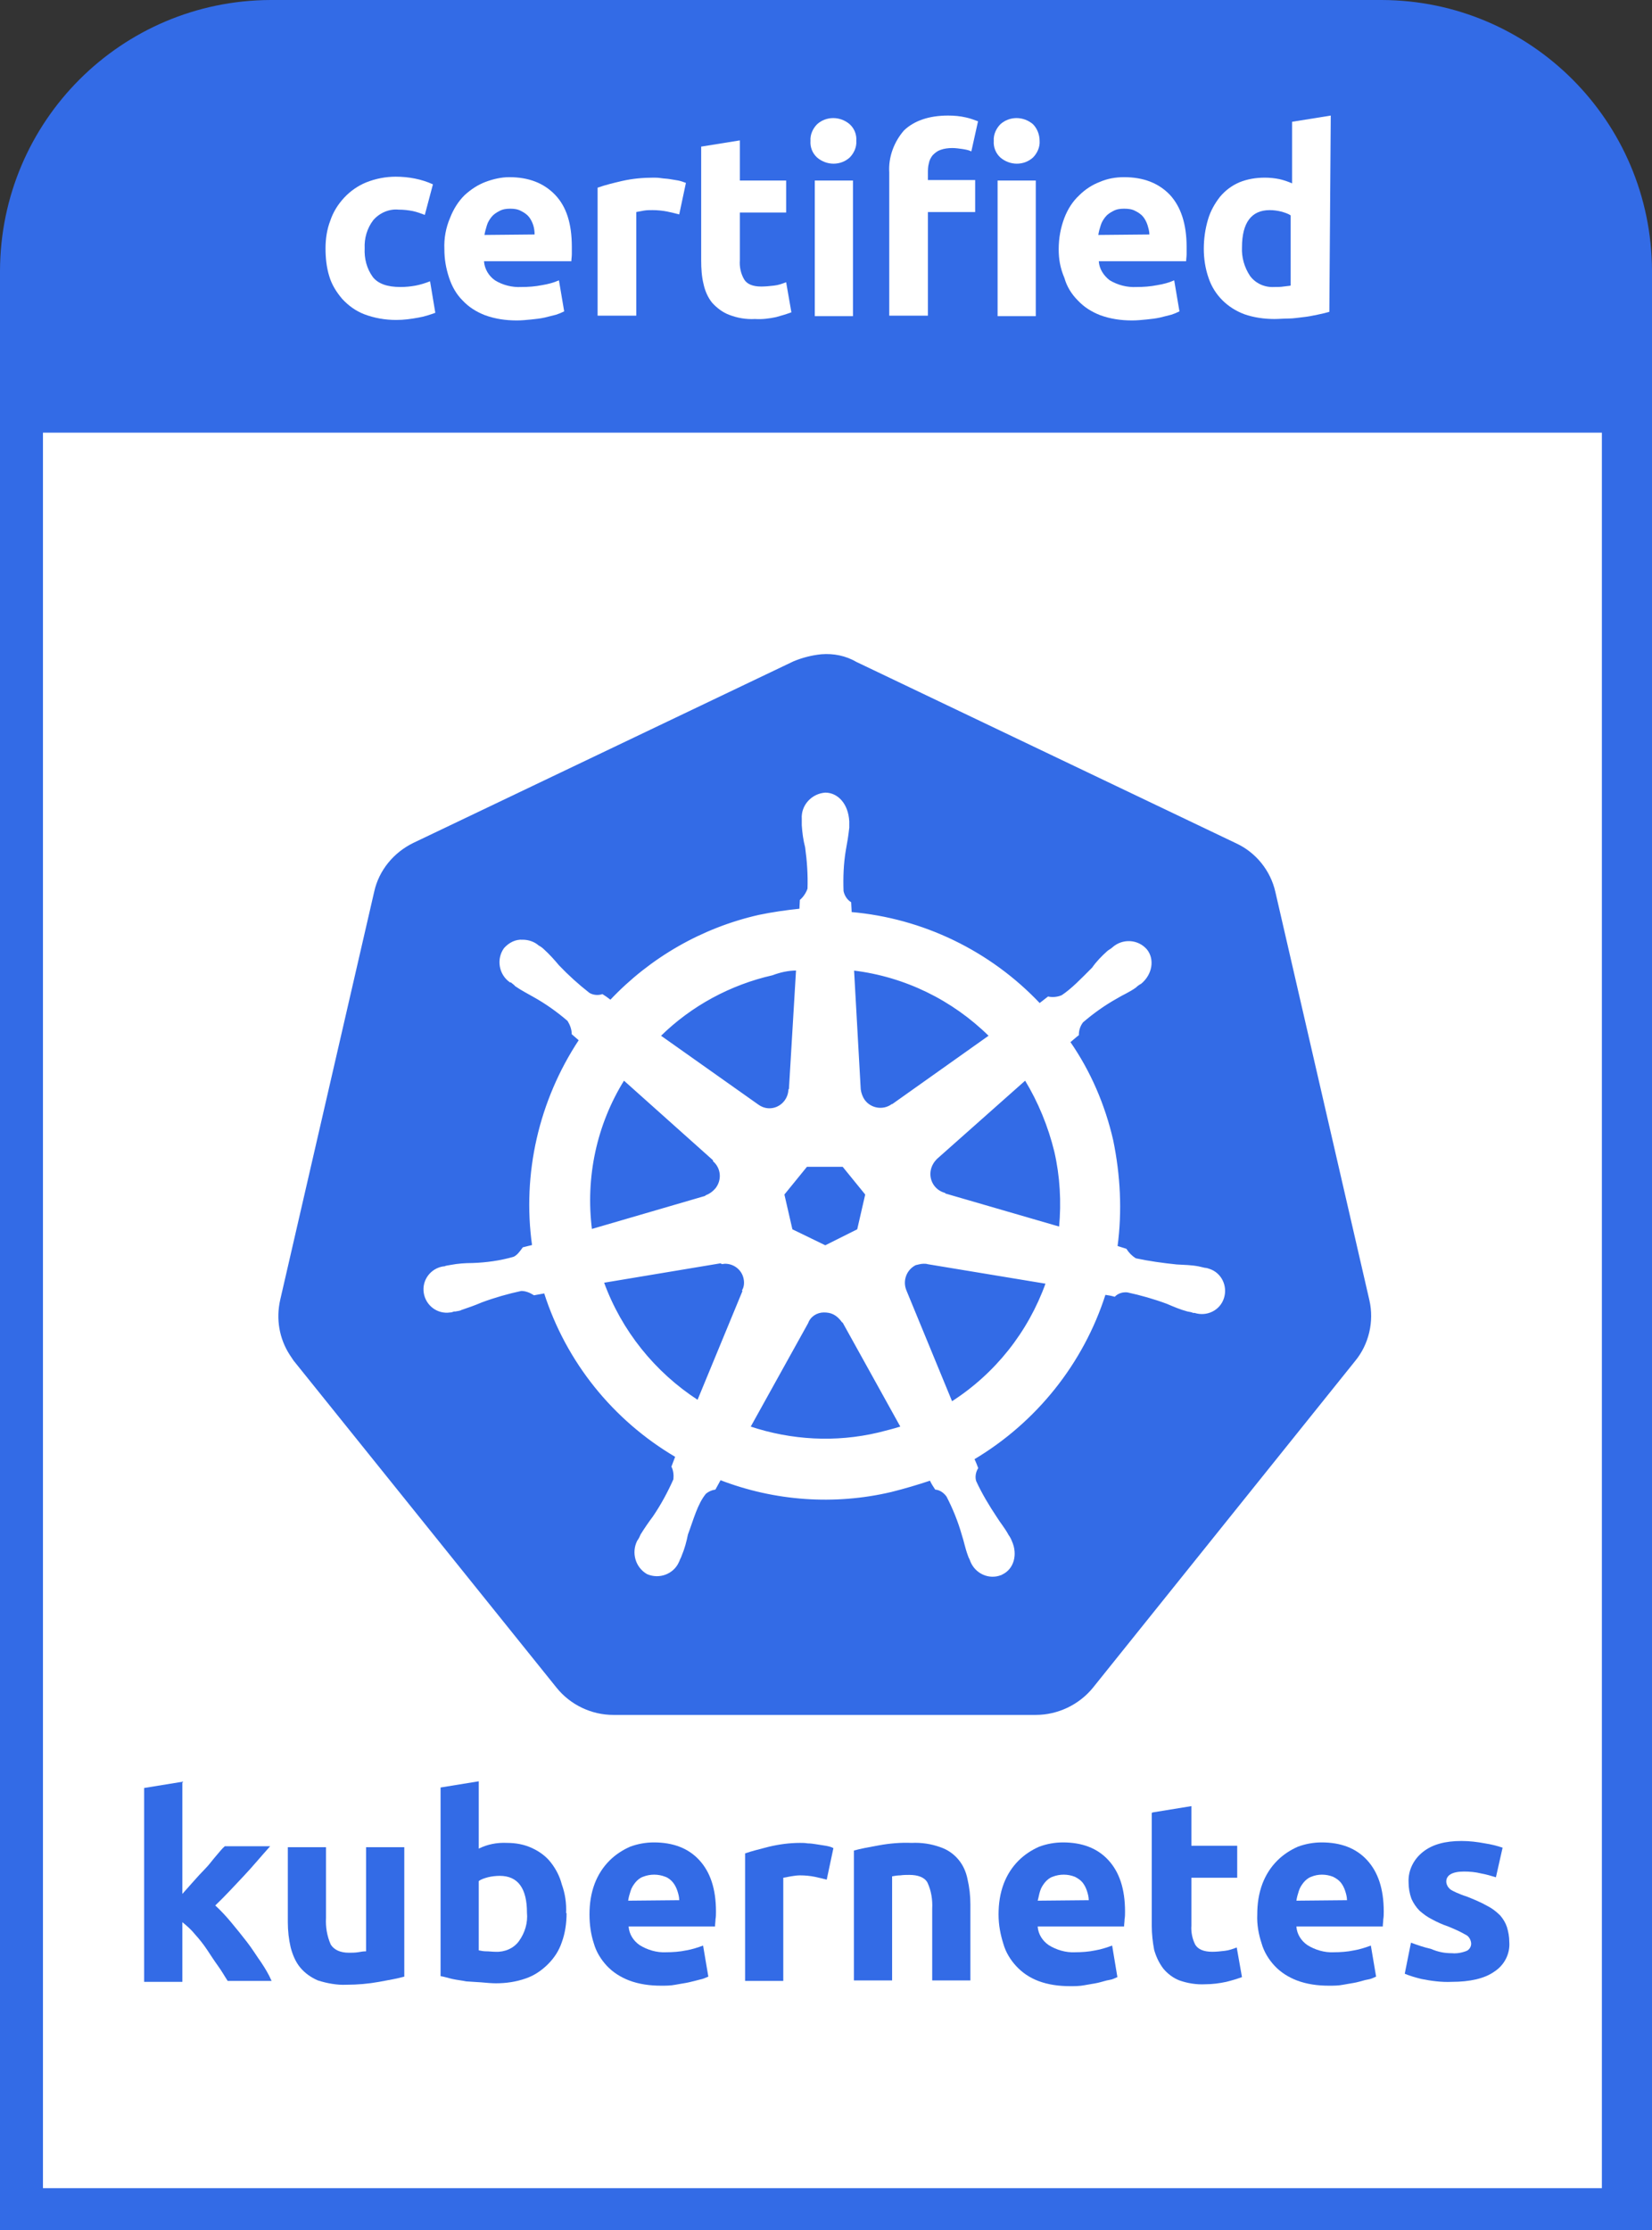 <?xml version="1.0" encoding="UTF-8"?> <!-- Generator: Adobe Illustrator 23.0.6, SVG Export Plug-In . SVG Version: 6.00 Build 0) --> <svg xmlns="http://www.w3.org/2000/svg" xmlns:xlink="http://www.w3.org/1999/xlink" id="Layer_1" x="0px" y="0px" viewBox="0 0 346.1 467" style="enable-background:new 0 0 346.1 467;" xml:space="preserve"><rect x="0" y="0" width="346.1" height="467" fill="#333333" stroke="none"/> <style type="text/css"> .st0{fill:#336BE6;} .st1{fill:#FFFFFF;} .st2{fill:#FFFFFF;stroke:#FFFFFF;stroke-width:0.25;} </style> <title>K8S_Certified</title> <path class="st0" d="M289.5,0H56.7C25.4,0.1,0.1,25.4,0,56.7V467h346.1V56.7C346,25.4,320.7,0.1,289.5,0z"></path> <rect x="9" y="90.6" class="st1" width="326.6" height="367.6"></rect> <path class="st0" d="M172.1,137c-2,0.2-4,0.7-5.9,1.5l-79.6,38c-4.1,2-7.2,5.7-8.2,10.2l-19.7,85.5c-0.9,4-0.2,8.1,2,11.5l0.8,1.2 l55.1,68.5c2.9,3.6,7.3,5.7,11.9,5.7H217c4.6,0,9-2.1,11.9-5.6l55-68.5c2.9-3.5,4-8.3,3-12.7l-19.7-85.5c-1-4.5-4.1-8.3-8.2-10.2 l-79.6-38C177.2,137.3,174.6,136.8,172.1,137z"></path> <path class="st2" d="M172.9,166.1c-2.8,0.2-5,2.6-4.8,5.4v1.3c0.1,1.5,0.3,3.1,0.7,4.6c0.4,2.9,0.6,5.8,0.5,8.7 c-0.3,0.9-0.9,1.8-1.6,2.4l-0.1,1.9c-2.9,0.3-5.7,0.7-8.6,1.3c-11.9,2.7-22.7,8.9-31.1,17.8c-0.5-0.4-1.5-1.1-1.7-1.2 c-0.9,0.3-2,0.2-2.8-0.3c-2.3-1.8-4.4-3.7-6.4-5.8c-1-1.2-2-2.3-3.1-3.3c-0.3-0.3-0.7-0.6-1.1-0.8c-0.9-0.8-2.1-1.2-3.3-1.2 c-1.5-0.1-2.8,0.6-3.8,1.7c-1.6,2.2-1.1,5.4,1.2,7c0,0,0,0,0,0h0.2c0.3,0.3,0.7,0.5,0.9,0.8c1.3,0.9,2.5,1.5,3.9,2.3 c2.5,1.4,4.9,3.1,7.1,5c0.5,0.8,0.9,1.8,0.9,2.8l1.5,1.3c-8.4,12.7-11.9,28-9.8,43l-2,0.5c-0.5,0.7-1.2,1.7-2,2 c-2.8,0.8-5.7,1.2-8.6,1.3c-1.5,0-3,0.1-4.6,0.4c-0.4,0.1-0.9,0.1-1.3,0.3h-0.2c-2.6,0.4-4.4,2.8-4,5.4c0.4,2.6,2.8,4.4,5.4,4 c0.3,0,0.5-0.1,0.8-0.2h0.3c0.4-0.1,0.9-0.1,1.2-0.3c1.5-0.5,2.9-1,4.3-1.6c2.7-1,5.5-1.8,8.3-2.4c1,0,1.9,0.4,2.7,0.9l2.2-0.4 c4.6,14.4,14.4,26.6,27.5,34.3l-0.8,2.1c0.4,0.8,0.5,1.8,0.4,2.7c-1.2,2.7-2.6,5.3-4.3,7.8c-0.9,1.2-1.8,2.5-2.6,3.8 c-0.2,0.5-0.4,0.9-0.7,1.3c-1.2,2.4-0.4,5.4,2,6.8c2.5,1.1,5.4,0,6.5-2.4c0-0.1,0.1-0.2,0.1-0.2l0,0c0.1-0.4,0.4-0.8,0.5-1.2 c0.6-1.4,1-2.9,1.3-4.4c1.2-3.2,2-6.4,3.8-8.6c0.6-0.5,1.3-0.8,2-0.9l1.1-2c11.4,4.4,23.9,5.3,35.8,2.5c2.8-0.7,5.5-1.5,8.2-2.4 c0.3,0.7,0.7,1.3,1.1,1.9c1,0.1,1.8,0.7,2.4,1.5c1.3,2.5,2.4,5.2,3.2,8c0.5,1.5,0.7,2.8,1.3,4.4c0.1,0.4,0.4,0.8,0.5,1.2 c1,2.5,3.8,3.8,6.3,2.8c0.1,0,0.2-0.1,0.2-0.1c2.4-1.1,3.2-4.1,2-6.8c-0.2-0.5-0.4-0.9-0.7-1.3c-0.8-1.5-1.7-2.5-2.5-3.8 c-1.6-2.4-3.1-4.9-4.3-7.5c-0.3-0.9-0.1-2,0.4-2.8c-0.1-0.3-0.5-1.3-0.8-1.9c13.1-7.8,22.9-20.1,27.5-34.5c0.7,0.1,1.3,0.2,2,0.4 c0.7-0.7,1.7-1,2.7-0.9c2.8,0.6,5.6,1.4,8.3,2.4c1.4,0.6,2.8,1.2,4.3,1.6c0.4,0.1,0.8,0.1,1.2,0.3h0.3c2.5,0.8,5.2-0.5,6-3 c0.8-2.5-0.5-5.2-3-6c-0.3-0.1-0.6-0.2-0.9-0.2c-0.4-0.1-0.9-0.2-1.3-0.3c-1.6-0.3-2.9-0.3-4.6-0.4c-2.9-0.3-5.8-0.7-8.6-1.3 c-0.8-0.5-1.5-1.2-2-2L234,261c1-7.4,0.6-14.9-0.9-22.2c-1.7-7.4-4.7-14.4-9-20.6c0.5-0.4,1.5-1.3,1.8-1.5c0-1,0.3-1.9,0.9-2.7 c2.2-1.9,4.6-3.6,7.1-5c1.3-0.8,2.6-1.3,4-2.3c0.3-0.3,0.7-0.6,1.1-0.8c2.3-1.9,2.8-5,1.2-7c-1.8-2.1-5-2.3-7.1-0.4c0,0,0,0,0,0 c-0.3,0.3-0.8,0.5-1.1,0.8c-1.1,1-2.2,2.1-3.1,3.4c-2.4,2.4-4.3,4.4-6.4,5.8c-0.9,0.4-2,0.5-2.9,0.3l-1.8,1.4 c-10.4-11-24.5-17.8-39.5-19.1c0-0.7-0.1-1.7-0.1-2.1c-0.8-0.5-1.4-1.4-1.6-2.4c-0.1-2.9,0-5.8,0.5-8.7c0.3-1.6,0.5-2.8,0.7-4.6 v-1.3C177.6,168.3,175.4,166.1,172.9,166.1L172.9,166.1z M166.9,203.1l-1.5,25.1h-0.1c-0.1,2.2-1.9,4-4.1,4c-0.9,0-1.7-0.3-2.4-0.8 l0,0l-20.5-14.5c6.5-6.4,14.7-10.8,23.5-12.8C163.4,203.5,165.1,203.1,166.9,203.1L166.9,203.1z M178.8,203.1 c10.8,1.3,20.8,6.2,28.5,13.8L187,231.3h-0.1c-1.9,1.4-4.6,0.9-5.9-1c-0.4-0.6-0.7-1.4-0.8-2.2l0,0L178.8,203.1z M130.7,226.1 l18.8,16.8v0.2c1.7,1.5,1.9,4,0.5,5.8c-0.6,0.7-1.3,1.2-2.1,1.5v0.1l-24,7C122.5,246.5,124.9,235.4,130.7,226.1L130.7,226.1z M214.8,226.1c2.8,4.6,4.9,9.7,6.2,15c1.2,5.2,1.5,10.6,1,15.9l-24.1-7v-0.1c-2.2-0.6-3.5-2.8-3-5c0.2-0.9,0.7-1.7,1.3-2.3l0,0 L214.8,226.1z M169,244.2h7.6l4.8,5.9l-1.7,7.4l-6.8,3.4l-7-3.4l-1.7-7.4L169,244.2z M193.5,264.5c0.3,0,0.6,0,0.9,0.1l0,0l24.8,4.1 c-3.7,10.3-10.6,19-19.8,24.9l-9.6-23.3l0,0c-0.9-2.1,0-4.5,2-5.5C192.3,264.7,192.9,264.5,193.5,264.5L193.5,264.5z M151.9,264.5 c1.9,0,3.6,1.3,4,3.2c0.2,0.9,0.1,1.8-0.3,2.5l0.1,0.1l-9.5,23c-9.1-5.9-16.1-14.6-19.8-24.8l24.6-4.1l0,0 C151.3,264.7,151.5,264.5,151.9,264.5L151.9,264.5z M172.6,274.7c0.7,0,1.4,0.1,2,0.4c0.8,0.4,1.4,1,1.9,1.7h0.1l12.2,22 c-1.6,0.5-3.2,0.9-4.8,1.3c-8.9,2.1-18.2,1.6-26.9-1.3l12.1-21.8l0,0C169.7,275.6,171.1,274.7,172.6,274.7L172.6,274.7z"></path> <path class="st0" d="M38.1,396.7l2.4-2.7c0.8-0.9,1.7-1.9,2.5-2.7s1.5-1.8,2.2-2.6s1.3-1.6,1.9-2.1h9.5c-1.9,2.1-3.7,4.3-5.6,6.3 s-3.7,4-5.9,6.1c1.2,1.1,2.3,2.3,3.3,3.5c1.1,1.3,2.2,2.7,3.3,4.1s2,2.9,3,4.3c0.8,1.2,1.6,2.5,2.2,3.9h-9.2c-0.6-0.9-1.2-2-2-3.1 s-1.5-2.2-2.3-3.4s-1.6-2.2-2.5-3.2c-0.8-1-1.7-1.8-2.7-2.6V415h-8v-40.6l8-1.3v23.6"></path> <path class="st0" d="M84.7,413.9c-1.4,0.4-3.1,0.7-5.3,1.1c-2.2,0.4-4.5,0.6-6.8,0.6c-2,0.1-4.1-0.3-6-0.9c-1.4-0.6-2.7-1.5-3.7-2.7 c-1-1.2-1.6-2.7-2-4.2c-0.4-1.7-0.6-3.5-0.6-5.3v-15.7h8v14.8c-0.1,1.9,0.2,3.8,1,5.6c0.7,1.1,2,1.7,3.8,1.7c0.6,0,1.2,0,1.9-0.1 c0.6-0.1,1.1-0.2,1.7-0.2v-21.8h8L84.7,413.9"></path> <path class="st0" d="M110.4,400.5c0-5.1-1.9-7.7-5.7-7.7c-0.8,0-1.7,0.1-2.5,0.3c-0.7,0.2-1.4,0.4-1.9,0.8v14.5 c0.5,0.1,1,0.2,1.5,0.2c0.7,0,1.3,0.1,2,0.1c1.9,0.1,3.8-0.7,4.9-2.2C110,404.7,110.6,402.6,110.4,400.5 M118.7,400.6 c0,2.1-0.3,4.2-1,6.1c-0.6,1.8-1.6,3.3-2.9,4.6c-1.3,1.3-2.9,2.4-4.7,3c-2,0.7-4.1,1-6.2,1c-0.9,0-2-0.1-3.1-0.2l-3.1-0.2 c-1-0.2-2-0.3-2.9-0.5s-1.8-0.5-2.5-0.6v-39.5l8-1.3v14.1c1.8-0.9,3.8-1.3,5.9-1.2c1.8,0,3.6,0.3,5.3,1.1c1.5,0.7,2.9,1.7,3.9,3 c1.1,1.4,1.9,3,2.3,4.6c0.7,1.9,1,4,0.9,6"></path> <path class="st0" d="M123.5,400.9c0-2.2,0.3-4.4,1.1-6.5c0.7-1.8,1.7-3.4,3.1-4.8c1.2-1.2,2.7-2.2,4.3-2.9c1.6-0.6,3.3-0.9,5-0.9 c4,0,7.2,1.2,9.5,3.7s3.5,6,3.5,10.8c0,0.5,0,1.1-0.1,1.6c0,0.5-0.1,1-0.1,1.5h-18.1c0.1,1.6,1,3,2.3,3.9c1.6,1,3.6,1.6,5.5,1.5 c1.4,0,2.9-0.1,4.3-0.4c1.2-0.2,2.4-0.6,3.5-1l1.1,6.5c-0.5,0.2-1.1,0.5-1.7,0.6c-0.8,0.2-1.5,0.4-2.4,0.6s-1.8,0.3-2.8,0.5 s-2,0.2-3,0.2c-2.3,0-4.6-0.3-6.7-1.1c-1.8-0.7-3.4-1.7-4.7-3.1c-1.2-1.3-2.2-2.9-2.7-4.7C123.8,405.1,123.5,403,123.5,400.9 M142.3,397.9c0-0.7-0.2-1.4-0.4-2c-0.2-0.6-0.5-1.2-0.9-1.7c-0.4-0.5-1-1-1.6-1.2c-1.5-0.6-3.2-0.6-4.7,0c-0.6,0.2-1.2,0.7-1.6,1.2 c-0.4,0.5-0.8,1.1-1,1.8c-0.2,0.6-0.4,1.3-0.5,2L142.3,397.9"></path> <path class="st0" d="M173.2,393.6c-0.7-0.2-1.6-0.4-2.5-0.6c-1-0.2-2-0.3-3.1-0.3c-0.6,0-1.3,0.1-1.9,0.2c-0.5,0.1-1.1,0.2-1.6,0.3 v21.6h-8v-26.7c1.4-0.5,3.1-0.9,5-1.4c2.1-0.5,4.3-0.8,6.5-0.8c0.5,0,1.1,0,1.6,0.1c0.6,0,1.3,0.1,1.9,0.2l1.9,0.3 c0.5,0.1,1.1,0.2,1.6,0.5L173.2,393.6"></path> <path class="st0" d="M178.9,387.5c1.4-0.4,3.1-0.7,5.3-1.1c2.2-0.4,4.5-0.6,6.8-0.5c2-0.1,4.1,0.2,6,0.9c1.5,0.5,2.8,1.4,3.8,2.6 c1,1.2,1.6,2.6,1.9,4.1c0.4,1.7,0.6,3.5,0.6,5.3v15.9h-8v-15c0.1-1.9-0.2-3.8-1-5.5c-0.6-1.1-2-1.6-3.8-1.6c-0.6,0-1.2,0-1.9,0.1 c-0.6,0-1.1,0.1-1.7,0.2v21.8h-8L178.9,387.5"></path> <path class="st0" d="M209.2,400.9c0-2.2,0.3-4.4,1.1-6.5c0.7-1.8,1.7-3.4,3.1-4.8c1.2-1.2,2.7-2.2,4.3-2.9c1.6-0.6,3.3-0.9,5-0.9 c4,0,7.2,1.2,9.5,3.7s3.5,6,3.5,10.8c0,0.5,0,1.1-0.1,1.6c0,0.5-0.1,1-0.1,1.5h-18.1c0.1,1.6,1,3,2.3,3.9c1.6,1,3.6,1.6,5.5,1.5 c1.4,0,2.9-0.1,4.3-0.4c1.2-0.2,2.4-0.6,3.5-1l1.1,6.6c-0.5,0.2-1,0.5-1.7,0.6s-1.5,0.4-2.4,0.6s-1.8,0.3-2.8,0.5s-2.1,0.2-3,0.2 c-2.3,0-4.6-0.3-6.7-1.1c-1.8-0.7-3.3-1.7-4.6-3.1c-1.2-1.3-2.2-2.9-2.7-4.7C209.6,405.1,209.2,403.1,209.2,400.9 M228.1,397.9 c0-0.7-0.2-1.4-0.4-2c-0.2-0.6-0.5-1.2-0.9-1.7c-0.4-0.5-1-0.9-1.6-1.2c-1.5-0.6-3.2-0.6-4.7,0c-0.6,0.2-1.2,0.7-1.6,1.2 c-0.4,0.5-0.8,1.1-1,1.8c-0.2,0.6-0.3,1.3-0.5,2L228.1,397.9"></path> <path class="st0" d="M241.6,379.5l8-1.3v8.3h9.6v6.7h-9.6v10c-0.1,1.4,0.2,2.8,0.8,4c0.6,1,1.8,1.5,3.6,1.5c0.9,0,1.7-0.1,2.6-0.2 c0.9-0.1,1.7-0.4,2.5-0.7l1.1,6.2c-1.1,0.4-2.1,0.7-3.3,1c-1.4,0.3-2.9,0.5-4.4,0.5c-1.8,0.1-3.7-0.2-5.4-0.8 c-1.3-0.5-2.5-1.4-3.4-2.5c-0.9-1.2-1.5-2.5-1.9-3.9c-0.3-1.6-0.5-3.3-0.5-5v-23.7"></path> <path class="st0" d="M263.4,400.9c0-2.2,0.3-4.4,1.1-6.5c0.7-1.8,1.7-3.4,3.1-4.8c1.2-1.2,2.7-2.2,4.3-2.9c1.6-0.6,3.3-0.9,5-0.9 c4,0,7.2,1.2,9.5,3.7s3.5,6,3.5,10.8c0,0.5,0,1.1-0.1,1.6c0,0.5-0.1,1-0.1,1.5h-18.1c0.1,1.6,1,3,2.3,3.9c1.6,1,3.6,1.6,5.5,1.5 c1.4,0,2.9-0.1,4.3-0.4c1.2-0.2,2.4-0.6,3.5-1l1.1,6.5c-0.5,0.2-1,0.5-1.7,0.6s-1.5,0.4-2.4,0.6s-1.8,0.3-2.8,0.5s-2,0.2-3,0.2 c-2.3,0-4.6-0.3-6.7-1.1c-1.8-0.7-3.4-1.7-4.7-3.1c-1.2-1.3-2.2-2.9-2.7-4.7C263.7,405.1,263.3,403,263.4,400.9 M282.2,397.9 c0-0.7-0.2-1.4-0.4-2c-0.2-0.6-0.5-1.2-0.9-1.7c-0.4-0.5-1-0.9-1.6-1.2c-1.5-0.6-3.2-0.6-4.6,0c-0.6,0.2-1.2,0.7-1.6,1.2 c-0.4,0.5-0.8,1.1-1,1.8c-0.2,0.6-0.4,1.3-0.5,2L282.2,397.9"></path> <path class="st0" d="M304.2,409c1,0.1,2.1-0.1,3.1-0.5c0.6-0.3,1-1,0.9-1.7c-0.1-0.7-0.5-1.4-1.2-1.7c-1.2-0.7-2.4-1.2-3.6-1.7 c-1.2-0.4-2.3-0.9-3.4-1.5c-1-0.5-1.8-1.1-2.6-1.8c-0.7-0.7-1.3-1.6-1.7-2.5c-0.4-1.1-0.6-2.3-0.6-3.5c-0.1-2.5,1.1-4.8,3-6.3 c2-1.6,4.7-2.3,8.1-2.3c1.7,0,3.3,0.2,4.9,0.5c1.3,0.2,2.5,0.5,3.7,0.9l-1.4,6.2c-1-0.3-2-0.6-3.1-0.8c-1.2-0.3-2.4-0.4-3.6-0.4 c-2.5,0-3.7,0.8-3.7,2.1c0,0.3,0.1,0.6,0.2,0.8c0.1,0.3,0.4,0.6,0.6,0.8c0.4,0.3,0.9,0.5,1.3,0.7c0.7,0.3,1.4,0.6,2.1,0.8 c1.5,0.6,3,1.2,4.4,2c1,0.5,1.9,1.2,2.7,2c0.6,0.7,1.1,1.5,1.4,2.4c0.3,1,0.5,2,0.5,3.1c0.2,2.5-1,4.9-3.2,6.3c-2,1.4-5,2.1-8.9,2.1 c-2.1,0.1-4.3-0.2-6.3-0.6c-1.2-0.3-2.3-0.6-3.5-1.1l1.3-6.5c1.4,0.5,2.8,1,4.2,1.3C301.4,408.8,302.8,409,304.2,409"></path> <path class="st1" d="M68.2,52c0-2,0.3-4,1-5.8c0.6-1.8,1.6-3.4,2.9-4.8c1.3-1.4,2.9-2.5,4.6-3.2c2-0.8,4.1-1.2,6.2-1.2 c2.7,0,5.4,0.5,7.8,1.6L89,45c-0.8-0.3-1.6-0.6-2.5-0.8c-1-0.2-2-0.3-3-0.3c-2-0.2-4,0.7-5.3,2.2c-1.3,1.7-1.9,3.8-1.8,5.9 c-0.1,2.1,0.4,4.2,1.7,6c1.1,1.4,3,2.1,5.8,2.1c1.1,0,2.1-0.1,3.2-0.3c1-0.2,2-0.5,3-0.9l1.1,6.6c-1.1,0.4-2.3,0.8-3.5,1 C86.1,66.8,84.6,67,83,67c-2.3,0-4.6-0.4-6.7-1.2c-1.8-0.7-3.3-1.8-4.6-3.2c-1.2-1.4-2.2-3-2.7-4.7C68.4,56,68.2,54,68.2,52z"></path> <path class="st1" d="M93.1,52.2c-0.1-2.3,0.3-4.5,1.2-6.6c0.7-1.8,1.7-3.4,3-4.7c1.3-1.2,2.8-2.2,4.4-2.8c1.6-0.6,3.3-1,5-1 c4,0,7.2,1.2,9.6,3.7s3.5,6.1,3.5,10.9c0,0.5,0,1,0,1.5s-0.1,1.1-0.1,1.5h-18.3c0.1,1.6,1,3.1,2.3,4c1.6,1,3.6,1.5,5.5,1.4 c1.5,0,2.9-0.1,4.4-0.4c1.2-0.2,2.4-0.5,3.5-1l1.1,6.5c-0.6,0.3-1.1,0.5-1.7,0.7c-0.8,0.2-1.6,0.4-2.4,0.6c-0.9,0.2-1.8,0.3-2.8,0.4 s-2,0.2-3,0.2c-2.3,0-4.5-0.3-6.7-1.1c-1.8-0.7-3.4-1.7-4.7-3.1c-1.3-1.3-2.2-2.9-2.8-4.7C93.4,56.1,93.1,54.2,93.1,52.2z M112,49.1 c0-0.7-0.1-1.4-0.3-2c-0.2-0.6-0.5-1.2-0.9-1.7c-0.4-0.5-1-0.9-1.6-1.2c-0.7-0.4-1.5-0.5-2.3-0.5c-0.8,0-1.6,0.1-2.3,0.5 c-0.6,0.3-1.2,0.7-1.6,1.2c-0.4,0.5-0.8,1.1-1,1.8c-0.2,0.7-0.4,1.3-0.5,2L112,49.1z"></path> <path class="st1" d="M142.3,44.9c-0.7-0.2-1.6-0.4-2.5-0.6c-1-0.2-2.1-0.3-3.1-0.3c-0.6,0-1.2,0-1.8,0.1c-0.5,0.1-1.1,0.2-1.6,0.3 v21.7h-8.1V39.3c1.7-0.6,3.4-1,5.1-1.4c2.2-0.5,4.4-0.7,6.6-0.7c0.4,0,1,0,1.6,0.1s1.2,0.1,1.8,0.2s1.2,0.2,1.8,0.3 c0.5,0.1,1.1,0.3,1.6,0.5L142.3,44.9z"></path> <path class="st1" d="M146.9,30.7l8.1-1.3v8.4h9.7v6.7H155v10c-0.1,1.4,0.2,2.8,0.9,4c0.6,1,1.8,1.5,3.6,1.5c0.9,0,1.8-0.1,2.7-0.2 c0.9-0.1,1.7-0.4,2.5-0.7l1.1,6.3c-1.1,0.4-2.1,0.7-3.2,1c-1.4,0.3-2.9,0.5-4.4,0.4c-1.9,0.1-3.7-0.2-5.5-0.9 c-1.3-0.5-2.5-1.4-3.5-2.5c-0.9-1.1-1.5-2.5-1.8-3.9c-0.4-1.6-0.5-3.3-0.5-5L146.9,30.7z"></path> <path class="st1" d="M179.4,29.5c0.1,1.3-0.5,2.6-1.4,3.5c-1.9,1.7-4.8,1.7-6.8,0c-1-0.9-1.5-2.2-1.4-3.5c-0.1-1.3,0.5-2.6,1.4-3.5 c1.9-1.7,4.8-1.7,6.8,0C179,26.9,179.5,28.2,179.4,29.5z M178.7,66.2h-8V37.8h8V66.2z"></path> <path class="st1" d="M198.6,24.2c1.3,0,2.5,0.1,3.8,0.4c0.9,0.2,1.7,0.5,2.5,0.8l-1.4,6.3c-0.6-0.3-1.3-0.4-1.9-0.5 c-0.7-0.1-1.4-0.2-2.1-0.2c-0.8,0-1.7,0.1-2.5,0.4c-0.6,0.2-1.1,0.6-1.6,1.1c-0.4,0.5-0.7,1.1-0.8,1.7c-0.2,0.7-0.2,1.4-0.2,2.1v1.4 h9.9v6.7h-9.9v21.7h-8.1v-30c-0.2-3.2,1-6.4,3.1-8.8C191.5,25.3,194.6,24.2,198.6,24.2z M217.8,29.5c0.1,1.3-0.5,2.6-1.4,3.5 c-1.9,1.7-4.8,1.7-6.8,0c-1-0.9-1.5-2.2-1.4-3.5c-0.1-1.3,0.5-2.6,1.4-3.5c1.9-1.7,4.8-1.7,6.8,0C217.3,26.9,217.8,28.2,217.8,29.5z M217,66.2h-8V37.8h8V66.2z"></path> <path class="st1" d="M221.8,52.2c0-2.3,0.4-4.5,1.2-6.6c0.7-1.8,1.7-3.4,3.1-4.7c1.2-1.2,2.7-2.2,4.3-2.8c1.6-0.7,3.3-1,5.1-1 c4,0,7.2,1.2,9.6,3.7c2.3,2.5,3.5,6.1,3.5,10.9c0,0.5,0,1,0,1.5s-0.1,1.1-0.1,1.5h-18.3c0.1,1.6,1,3,2.3,4c1.7,1,3.6,1.5,5.6,1.4 c1.5,0,2.9-0.1,4.4-0.4c1.2-0.2,2.4-0.5,3.5-1l1.1,6.5c-0.6,0.3-1.1,0.5-1.7,0.7c-0.8,0.2-1.6,0.4-2.4,0.6c-0.9,0.2-1.8,0.3-2.8,0.4 s-2,0.2-3,0.2c-2.3,0-4.5-0.3-6.7-1.1c-1.8-0.7-3.4-1.7-4.7-3.1c-1.3-1.3-2.3-2.9-2.8-4.7C222.1,56.1,221.8,54.2,221.8,52.2z M240.8,49.1c0-0.7-0.2-1.3-0.4-2c-0.2-0.6-0.5-1.2-0.9-1.7c-0.4-0.5-1-0.9-1.6-1.2c-0.7-0.4-1.5-0.5-2.4-0.5 c-0.8,0-1.6,0.1-2.3,0.5c-0.6,0.3-1.2,0.7-1.6,1.2c-0.4,0.5-0.8,1.1-1,1.8c-0.2,0.6-0.4,1.3-0.5,2L240.8,49.1z"></path> <path class="st1" d="M278.5,65.3c-0.7,0.2-1.5,0.4-2.5,0.6s-1.9,0.4-2.9,0.5s-2.1,0.3-3.1,0.3s-2.1,0.1-3,0.1c-2.1,0-4.3-0.3-6.3-1 c-3.5-1.3-6.3-4-7.5-7.6c-0.7-2-1-4.1-1-6.1c0-2.1,0.3-4.2,0.9-6.2c0.5-1.7,1.4-3.3,2.5-4.7c1.1-1.3,2.4-2.3,4-3 c1.7-0.7,3.5-1,5.4-1c1,0,2,0.1,3,0.3c0.9,0.2,1.8,0.5,2.7,0.9V25.5l8.1-1.3L278.5,65.3z M260.2,51.8c-0.1,2.1,0.5,4.2,1.7,6 c1.2,1.6,3.1,2.4,5,2.3c0.7,0,1.4,0,2-0.1s1.1-0.1,1.5-0.2V45.1c-0.6-0.4-1.3-0.6-2-0.8c-0.8-0.2-1.6-0.3-2.4-0.3 C262.2,44,260.2,46.6,260.2,51.8z"></path> </svg> 